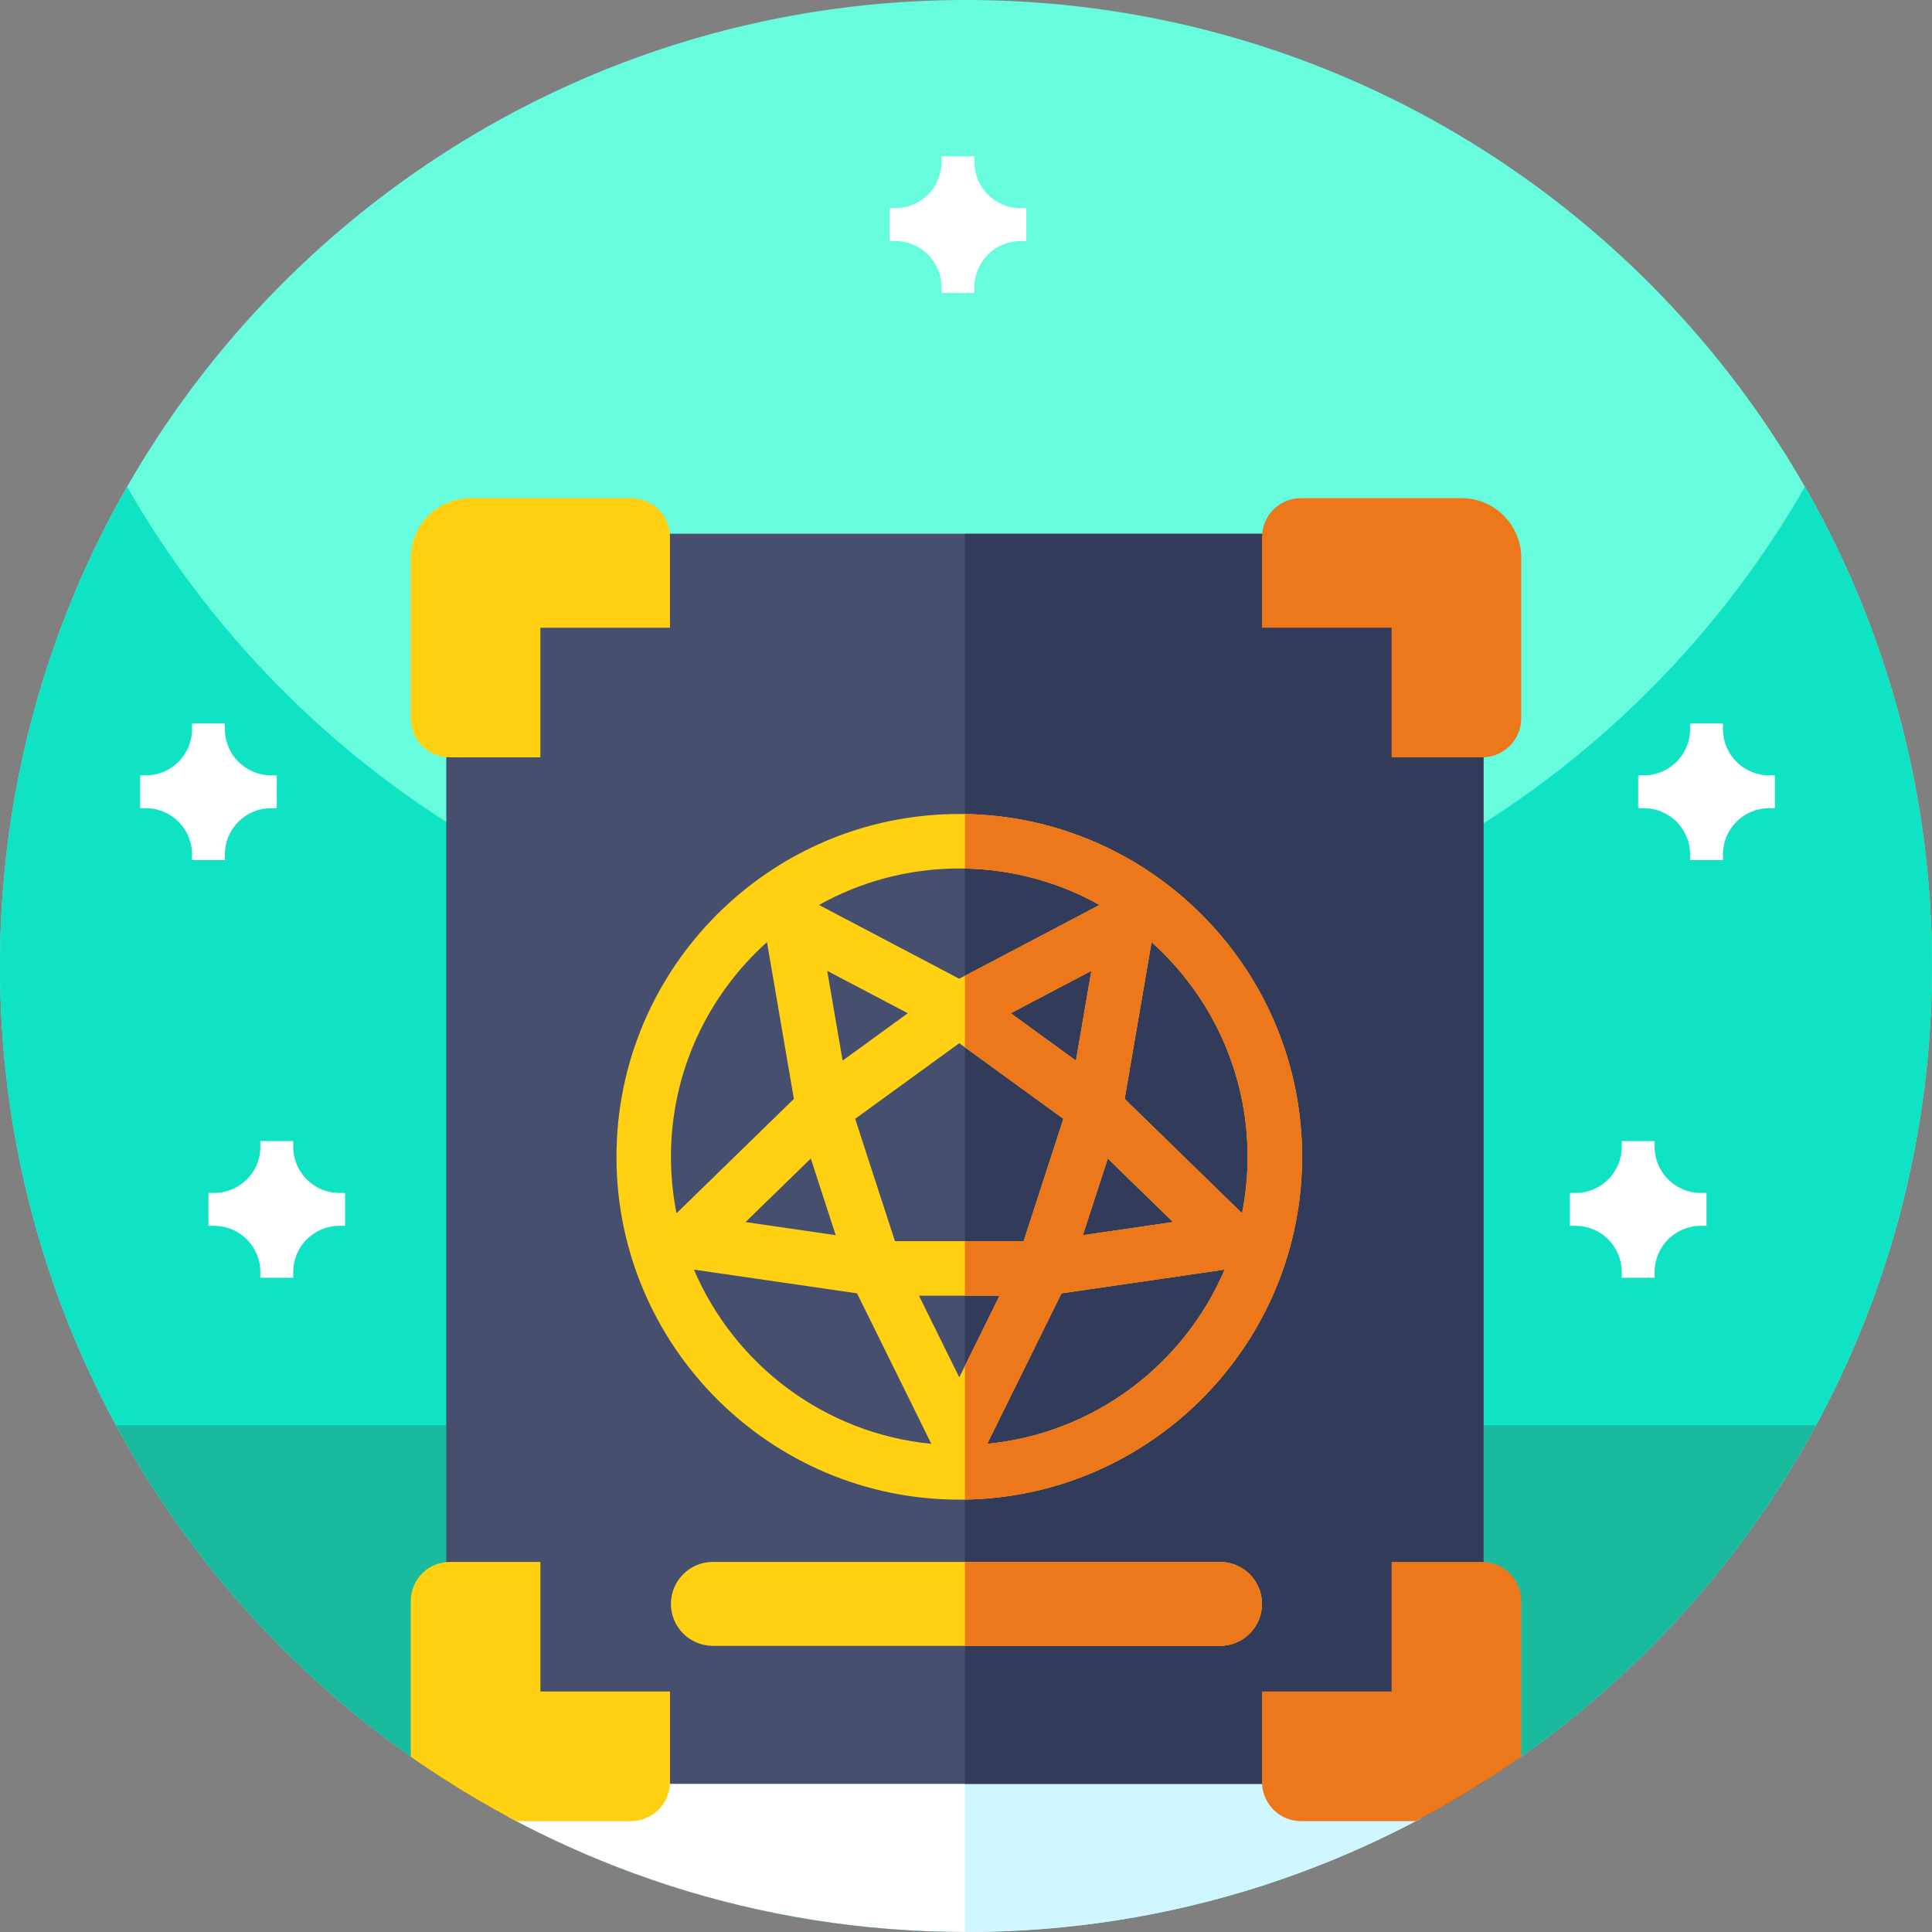 <svg height="512pt" viewBox="0 0 512 512" width="512pt" xmlns="http://www.w3.org/2000/svg"><rect x="0" y="0" width="512" height="512" fill="#808080" stroke="none"/><path d="m512 256c0 86.621-43.02 163.191-108.859 209.512-.16.117-.332.227-.492.34-3.129 2.199-6.309 4.32-9.539 6.367l-.84.531c-5.09 3.211-10.301 6.238-15.629 9.09l-1.469.781c-2.113 1.117-4.242 2.199-6.383 3.25-5.168 2.551-10.449 4.918-15.809 7.117-6.07 2.48-12.25 4.742-18.539 6.773-24.723 7.949-51.082 12.238-78.441 12.238h-.289c-27.262-.031-53.52-4.32-78.152-12.238-6.289-2.031-12.469-4.293-18.539-6.773-5.359-2.199-10.641-4.566-15.809-7.117-2.141-1.051-4.27-2.133-6.383-3.25l-2.047-1.09c-5.133-2.762-10.152-5.691-15.051-8.781-.469-.301-.941-.59-1.41-.891-3.039-1.938-6.031-3.938-8.969-6.008-.16-.113-.332-.223-.492-.34-65.84-46.32-108.859-122.891-108.859-209.512 0-141.379 114.621-256 256-256s256 114.621 256 256zm0 0" fill="#68fcdf"/><path d="m512 256c0 26.051-3.891 51.191-11.129 74.871-32.012 104.848-129.543 181.129-244.871 181.129-104.559 0-194.488-62.699-234.23-152.551-14-31.629-21.77-66.629-21.77-103.449 0-46.219 12.25-89.57 33.68-127 44.121 77.07 127.16 129 222.32 129s178.211-51.93 222.32-129c21.43 37.43 33.68 80.781 33.68 127zm0 0" fill="#10e2c4"/><path d="m30.742 377.703c7.156 13.219 15.43 25.738 24.719 37.426 46.898 59.02 119.301 96.871 200.539 96.871s153.641-37.852 200.539-96.871c9.289-11.688 17.562-24.207 24.719-37.426zm0 0" fill="#1aba9f"/><path d="m393.109 141.461v330.758l-.84.531c-5.09 3.211-10.301 6.238-15.629 9.09l-1.469.781c-2.113 1.117-4.242 2.199-6.383 3.25-5.168 2.551-10.449 4.918-15.809 7.117-6.07 2.48-12.25 4.742-18.539 6.773-24.723 7.949-51.082 12.238-78.441 12.238h-.289c-27.262-.031-53.52-4.32-78.152-12.238-6.289-2.031-12.469-4.293-18.539-6.773-5.359-2.199-10.641-4.566-15.809-7.117-2.141-1.051-4.27-2.133-6.383-3.25l-2.047-1.09c-5.133-2.762-10.152-5.691-15.051-8.781-.469-.301-.941-.59-1.41-.891v-330.398zm0 0" fill="#323b5a"/><path d="m143.211 458.641v27.23c-2.141-1.051-4.27-2.133-6.383-3.25l-2.047-1.09c-5.133-2.762-10.152-5.691-15.051-8.781-.469-.301-.941-.59-1.41-.891-3.039-1.938-6.031-3.938-8.969-6.008 1.238-3.91 4.75-6.812 8.969-7.172.301-.031.602-.039.898-.039zm0 0" fill="#ed771b"/><path d="m392.27 472.75c-5.09 3.211-10.301 6.238-15.629 9.09l-1.469.781c-2.113 1.117-4.242 2.199-6.383 3.25v-27.23h23.992c.109 0 .219 0 .328.008 4.48.141 8.242 3.121 9.539 7.203-3.129 2.199-6.309 4.32-9.539 6.367zm0 0" fill="#a63914"/><path d="m376.641 481.84v-340.379h-241.859v340.07l2.047 1.09c2.113 1.117 4.242 2.199 6.383 3.25 5.168 2.551 10.449 4.918 15.809 7.117 6.07 2.48 12.25 4.742 18.539 6.773 24.633 7.918 50.891 12.207 78.152 12.238h.289c27.359 0 53.719-4.289 78.441-12.238 6.289-2.031 12.469-4.293 18.539-6.773 5.359-2.199 10.641-4.566 15.809-7.117 2.141-1.051 4.27-2.133 6.383-3.25zm0 0" fill="#fff"/><path d="m376.641 481.84v-340.379h-120.93v370.539h.289c27.359 0 53.719-4.289 78.441-12.238 6.289-2.031 12.469-4.293 18.539-6.773 5.359-2.199 10.641-4.566 15.809-7.117 2.141-1.051 4.27-2.133 6.383-3.25zm0 0" fill="#d0f6ff"/><path d="m393.109 141.461v330.758l-.84.531h-272.539c-.469-.301-.941-.59-1.41-.891v-330.398zm0 0" fill="#474f6f"/><path d="m393.109 472.219v-330.758h-137.398v331.289h136.559zm0 0" fill="#323b5a"/><path d="m177.555 142.367v23.984h-34.348v34.348h-23.984c-5.727 0-10.367-4.641-10.367-10.363v-42.484c0-8.75 7.102-15.848 15.852-15.848h42.484c5.727 0 10.363 4.637 10.363 10.363zm0 0" fill="#ffd112"/><path d="m334.445 142.367v23.984h34.348v34.348h23.984c5.727 0 10.367-4.641 10.367-10.363v-42.484c0-8.75-7.102-15.848-15.852-15.848h-42.484c-5.727 0-10.363 4.637-10.363 10.363zm0 0" fill="#ed771b"/><path d="m177.559 448.27v23.992c0 .168 0 .328-.008.488-.262 5.488-4.801 9.871-10.359 9.871h-30.363l-2.047-1.09c-5.133-2.762-10.152-5.691-15.051-8.781-.469-.301-.941-.59-1.41-.891-3.039-1.938-6.031-3.938-8.969-6.008-.16-.113-.332-.223-.492-.34v-41.223c0-5.43 4.16-9.867 9.461-10.328.301-.031.602-.039.898-.039h23.992v34.348zm0 0" fill="#ffd112"/><path d="m392.27 472.75c-5.09 3.211-10.301 6.238-15.629 9.09l-1.469.781h-30.363c-5.559 0-10.098-4.383-10.359-9.871-.008-.16-.008-.32-.008-.488v-23.992h34.348v-34.348h23.992c.109 0 .219 0 .328.008 5.57.172 10.031 4.742 10.031 10.359v41.223c-.16.117-.332.227-.492.34-3.129 2.199-6.309 4.32-9.539 6.367zm0 0" fill="#ed771b"/><path d="m255.711 215.73c-.492-.012-.992-.012-1.492-.012-50.098 0-90.848 40.75-90.848 90.852 0 50.09 40.75 90.852 90.848 90.852.5 0 1 0 1.492-.012 49.41-.801 89.359-41.238 89.359-90.84 0-49.602-39.949-90.039-89.359-90.84zm-1.492 60.73 1.492 1.078 26.098 18.961-10.539 32.43h-34.098l-10.543-32.43zm-30.918 4.617-4.082-23.789 21.359 11.23zm44.551-12.559 21.367-11.23-4.078 23.789zm25.719 38.5 17.289 16.84-23.891 3.48zm-39.352-76.859c.5 0 1 0 1.492.012 12.938.25 25.09 3.727 35.688 9.656l-35.688 18.762-1.492.789-37.18-19.551c11.012-6.148 23.691-9.668 37.18-9.668zm-32.75 97.18-23.891-3.48 17.293-16.84zm-43.66-20.77c0-22.582 9.84-42.891 25.453-56.898l7.129 41.547-31.109 30.32c-.961-4.84-1.473-9.848-1.473-14.969zm6.09 29.891 43.23 6.289 19.68 39.879c-28.32-2.738-52.18-21.008-62.91-46.168zm70.32 28.551-10.68-21.641h21.359l-9.188 18.617zm7.41 17.617 19.68-39.879 43.23-6.289c-10.73 25.16-34.59 43.43-62.91 46.168zm36.422-91.41 7.129-41.547c15.609 14.008 25.449 34.316 25.449 56.898 0 5.121-.508 10.129-1.469 14.969zm0 0" fill="#ffd112"/><path d="m255.711 215.73v14.441c12.938.25 25.09 3.727 35.688 9.656l-35.688 18.762v18.949l26.098 18.961-10.539 32.43h-15.559v14.441h9.188l-9.188 18.617v35.422c49.41-.801 89.359-41.238 89.359-90.84 0-49.602-39.949-90.039-89.359-90.84zm37.859 91.289 17.289 16.84-23.891 3.48zm-25.719-38.5 21.367-11.23-4.078 23.789zm-6.223 114.109 19.68-39.879 43.23-6.289c-10.73 25.16-34.59 43.43-62.91 46.168zm36.422-91.41 7.129-41.547c15.609 14.008 25.449 34.316 25.449 56.898 0 5.121-.508 10.129-1.469 14.969zm0 0" fill="#ed771b"/><path d="m334.441 425.043c0 3.074-1.242 5.855-3.254 7.867-2.016 2.012-4.797 3.254-7.867 3.254h-134.395c-6.145 0-11.121-4.977-11.121-11.117 0-3.074 1.246-5.855 3.258-7.867 2.008-2.012 4.793-3.258 7.863-3.258h134.395c6.145 0 11.121 4.98 11.121 11.121zm0 0" fill="#ffd112"/><path d="m334.441 425.043c0 3.074-1.242 5.855-3.254 7.867-2.016 2.012-4.797 3.254-7.867 3.254h-67.605v-22.238h67.605c6.145-.004 11.121 4.977 11.121 11.117zm0 0" fill="#ed771b"/><g fill="#fff"><path d="m271.973 55.16h-1.523c-6.754 0-12.227-5.473-12.227-12.227v-1.523h-8.715v1.523c0 6.754-5.477 12.227-12.227 12.227h-1.527v8.715h1.527c6.75 0 12.227 5.477 12.227 12.227v1.527h8.715v-1.527c0-6.75 5.473-12.227 12.227-12.227h1.523zm0 0"/><path d="m470.352 205.469h-1.523c-6.754 0-12.227-5.477-12.227-12.23v-1.523h-8.715v1.523c0 6.754-5.477 12.23-12.23 12.23h-1.523v8.715h1.523c6.754 0 12.23 5.473 12.23 12.227v1.523h8.715v-1.523c0-6.754 5.473-12.227 12.227-12.227h1.523zm0 0"/><path d="m452.242 316.141h-1.523c-6.754 0-12.227-5.473-12.227-12.227v-1.523h-8.715v1.523c0 6.754-5.477 12.227-12.227 12.227h-1.527v8.719h1.527c6.75 0 12.227 5.473 12.227 12.227v1.523h8.715v-1.523c0-6.754 5.473-12.227 12.227-12.227h1.523zm0 0"/><path d="m91.461 316.141h-1.523c-6.754 0-12.227-5.473-12.227-12.227v-1.523h-8.719v1.523c0 6.754-5.473 12.227-12.227 12.227h-1.523v8.719h1.523c6.754 0 12.227 5.473 12.227 12.227v1.523h8.719v-1.523c0-6.754 5.473-12.227 12.227-12.227h1.523zm0 0"/><path d="m73.352 205.469h-1.523c-6.754 0-12.227-5.477-12.227-12.23v-1.523h-8.715v1.523c0 6.754-5.477 12.23-12.23 12.23h-1.523v8.715h1.523c6.754 0 12.23 5.473 12.23 12.227v1.523h8.715v-1.523c0-6.754 5.473-12.227 12.227-12.227h1.523zm0 0"/></g></svg>